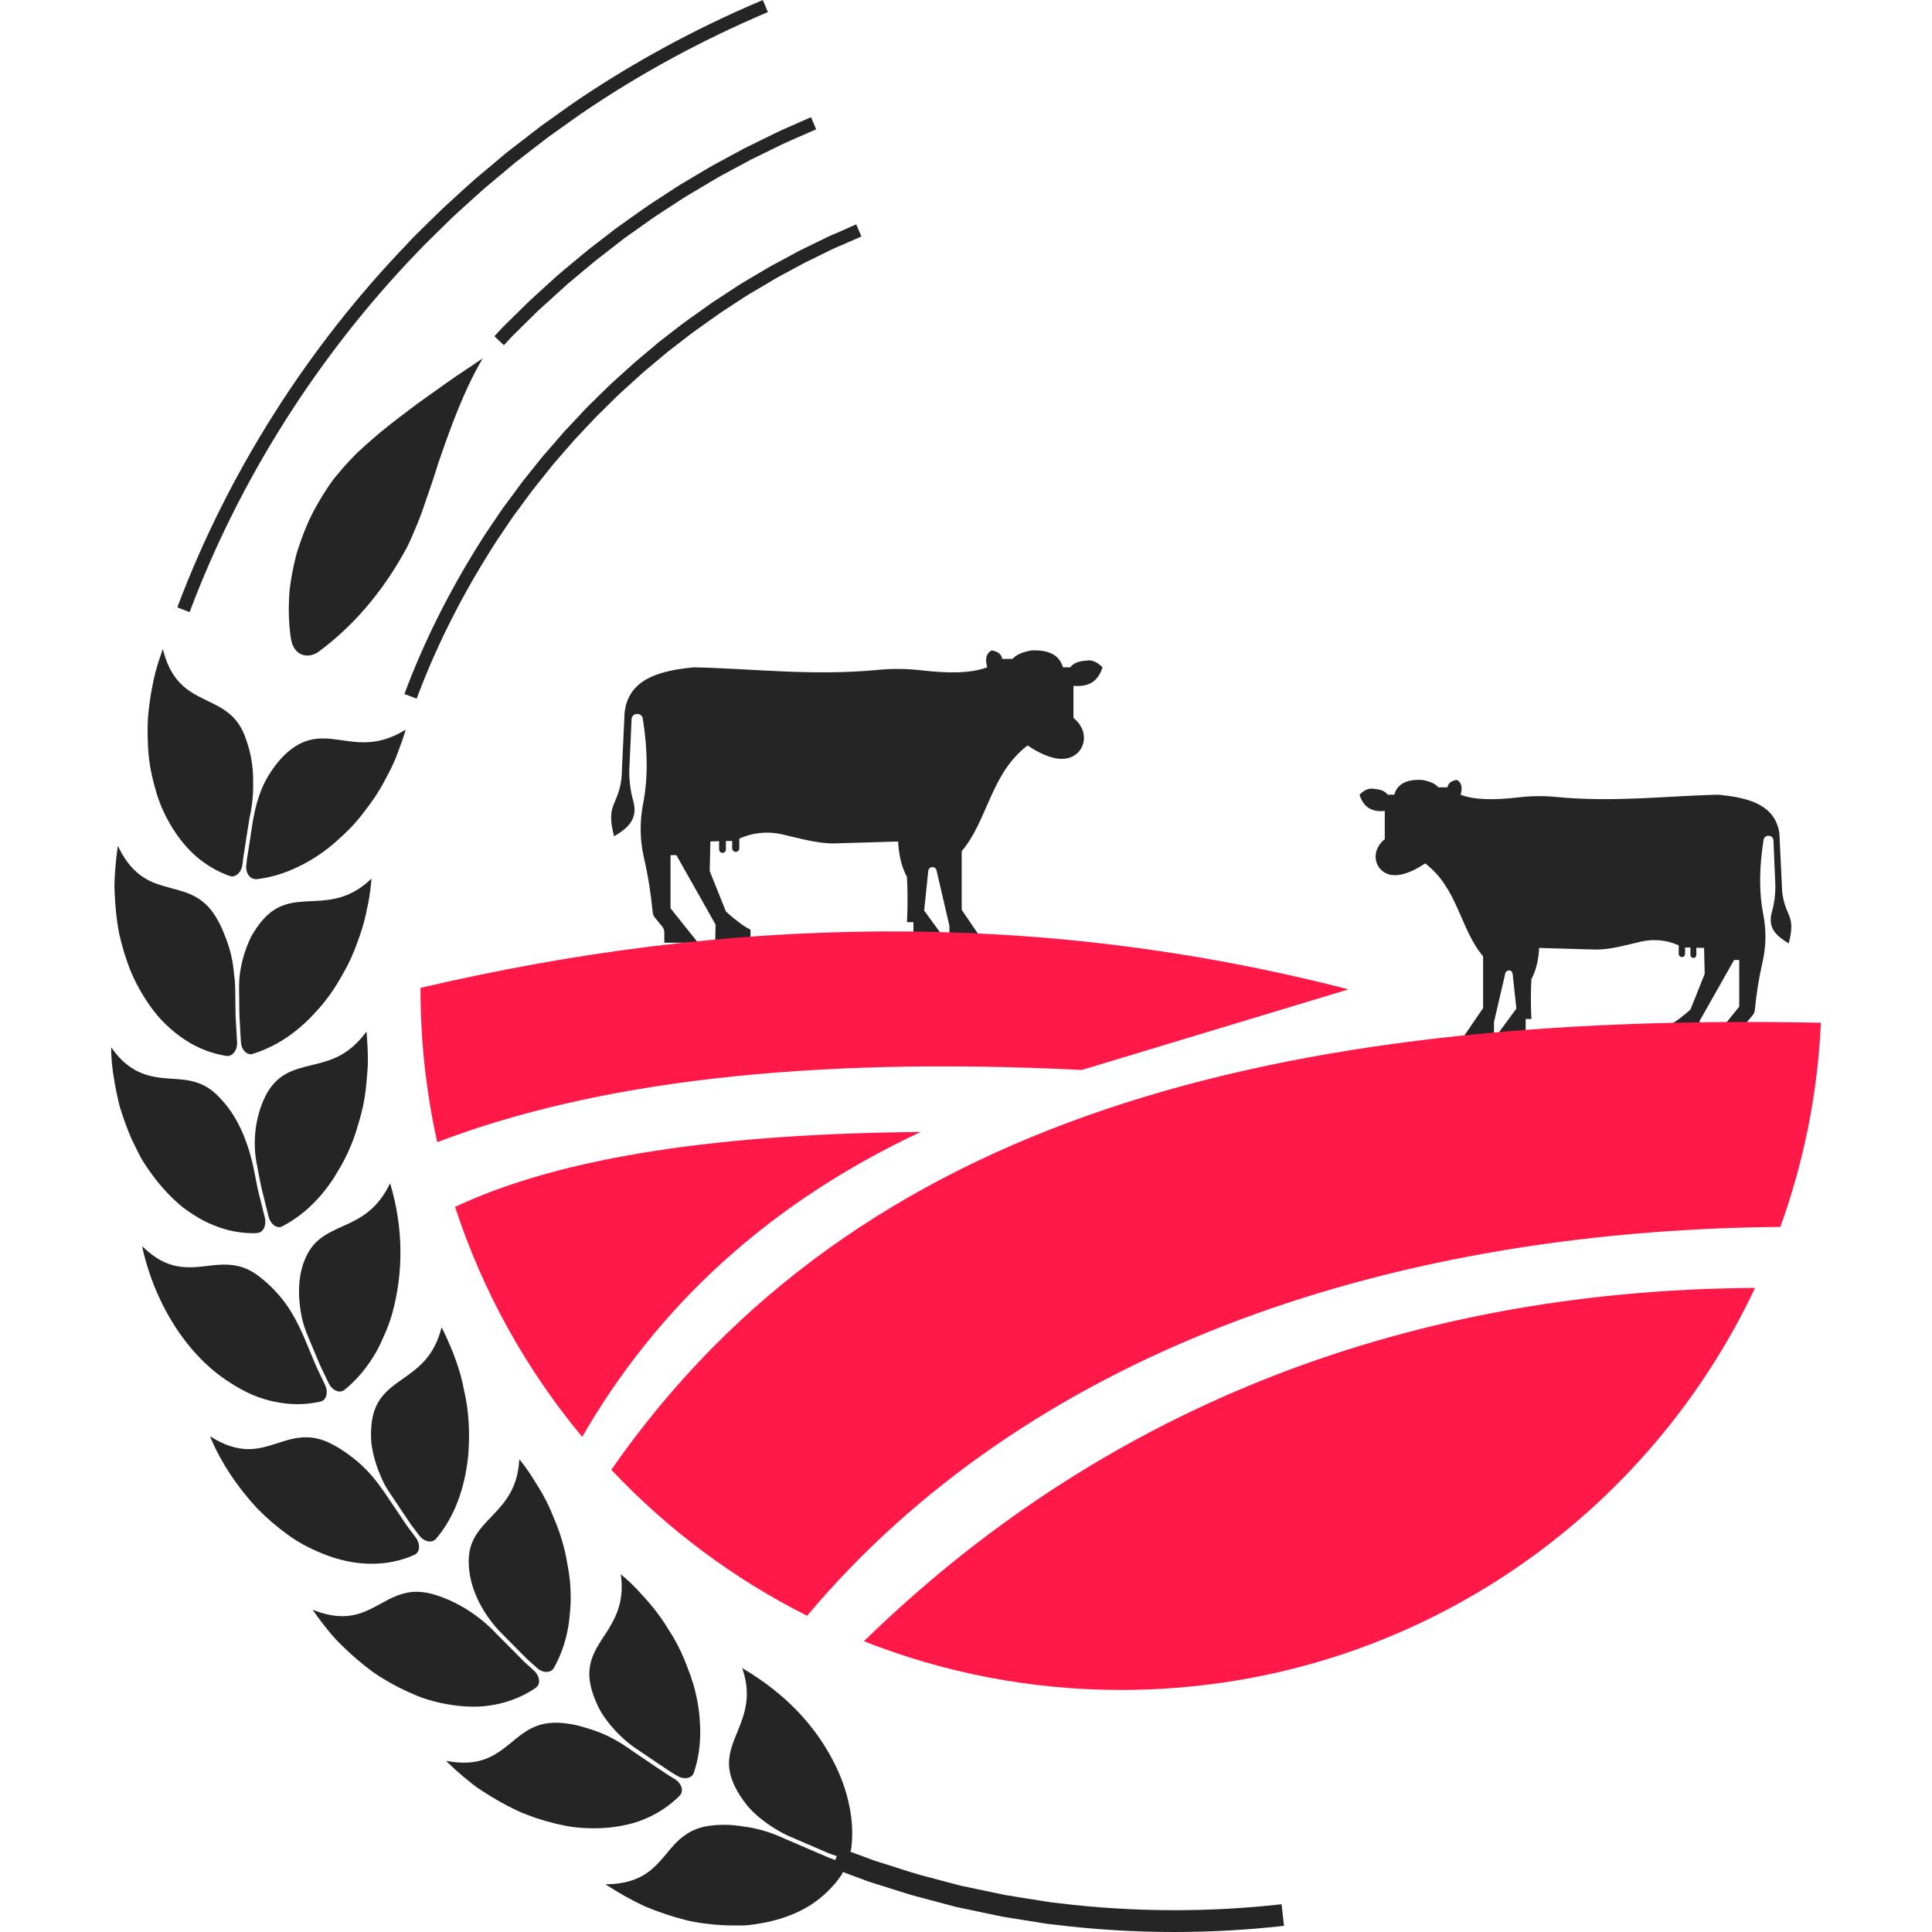 <?xml version="1.0" encoding="utf-8"?>
<!-- Generator: Adobe Illustrator 16.0.0, SVG Export Plug-In . SVG Version: 6.00 Build 0)  -->
<!DOCTYPE svg PUBLIC "-//W3C//DTD SVG 1.1//EN" "http://www.w3.org/Graphics/SVG/1.1/DTD/svg11.dtd">
<svg version="1.1" id="Calque_1" xmlns="http://www.w3.org/2000/svg" xmlns:xlink="http://www.w3.org/1999/xlink" x="0px" y="0px"
	 width="32px" height="32px" viewBox="0 0 32 32" enable-background="new 0 0 32 32" xml:space="preserve">
<g>
	<g>
		<g>
			<g>
				<g>
					<g>
						<path fill="#252525" d="M10.073,31.222c0.535-0.015,0.748-0.245,0.94-0.472c0.096-0.113,0.184-0.227,0.299-0.316
							c0.116-0.091,0.257-0.159,0.456-0.184l0.006-0.001c0.1-0.012,0.201-0.015,0.302-0.009c0.103,0.004,0.204,0.02,0.31,0.035
							c0.211,0.035,0.42,0.103,0.619,0.199l0.397,0.169l0.199,0.085l0.098,0.042l0.103,0.038c0.113,0.042,0.178,0.152,0.128,0.229
							l-0.001,0.003c-0.128,0.191-0.299,0.361-0.516,0.501c-0.217,0.135-0.475,0.234-0.779,0.293
							c-0.102,0.02-0.208,0.034-0.313,0.041c-0.105,0.005-0.213,0.006-0.321,0c-0.108-0.005-0.218-0.015-0.329-0.029
							c-0.11-0.014-0.223-0.033-0.331-0.063c-0.219-0.055-0.438-0.13-0.652-0.222C10.475,31.464,10.271,31.348,10.073,31.222z"/>
						<path fill="#252525" d="M12.156,31.892c-0.052,0-0.104-0.002-0.157-0.003c-0.108-0.005-0.219-0.015-0.331-0.03
							c-0.13-0.018-0.237-0.036-0.333-0.063c-0.217-0.056-0.438-0.13-0.654-0.221c-0.198-0.09-0.399-0.203-0.614-0.34l-0.04-0.025
							l0.046-0.001c0.548-0.015,0.761-0.266,0.932-0.466l0.033-0.039c0.084-0.103,0.164-0.199,0.267-0.278
							c0.133-0.104,0.28-0.166,0.462-0.188h0.008c0.098-0.013,0.2-0.016,0.304-0.012c0.102,0.005,0.201,0.021,0.306,0.037h0.006
							c0.214,0.036,0.423,0.104,0.623,0.199l0.694,0.298l0.1,0.038c0.072,0.026,0.128,0.079,0.147,0.138
							c0.013,0.04,0.009,0.078-0.012,0.111c-0.134,0.201-0.31,0.371-0.521,0.509c-0.219,0.138-0.482,0.237-0.783,0.294
							c-0.087,0.016-0.203,0.035-0.316,0.042C12.268,31.89,12.211,31.892,12.156,31.892z M10.119,31.234
							c0.2,0.127,0.388,0.229,0.573,0.314c0.215,0.09,0.434,0.164,0.65,0.22c0.095,0.026,0.199,0.045,0.329,0.063
							c0.11,0.014,0.222,0.026,0.328,0.03c0.107,0.005,0.215,0.005,0.319-0.002c0.111-0.005,0.226-0.024,0.313-0.04
							c0.297-0.057,0.557-0.155,0.773-0.292c0.209-0.134,0.381-0.301,0.51-0.497c0.019-0.026,0.021-0.057,0.012-0.088
							c-0.017-0.05-0.067-0.099-0.131-0.121l-0.101-0.038L13,30.487c-0.197-0.096-0.405-0.163-0.616-0.198H12.38
							c-0.105-0.017-0.204-0.031-0.304-0.035c-0.103-0.005-0.204-0.003-0.299,0.009l-0.008,0.001
							c-0.177,0.022-0.32,0.08-0.448,0.181c-0.1,0.077-0.179,0.172-0.263,0.273l-0.034,0.041
							C10.855,30.959,10.646,31.207,10.119,31.234z"/>
					</g>
					<g>
						<path fill="#252525" d="M12.316,27.657c0.136,0.425,0.035,0.724-0.076,0.998c-0.057,0.138-0.115,0.272-0.14,0.414
							c-0.024,0.141-0.016,0.292,0.063,0.467l0.002,0.005c0.04,0.087,0.089,0.172,0.146,0.255c0.057,0.082,0.123,0.162,0.2,0.23
							c0.152,0.142,0.335,0.265,0.533,0.363l0.395,0.167l0.196,0.085l0.099,0.04l0.102,0.038c0.113,0.044,0.233,0.001,0.246-0.089
							v-0.001c0.031-0.228,0.021-0.466-0.027-0.705c-0.048-0.243-0.133-0.492-0.258-0.733C13.462,28.53,12.929,28.025,12.316,27.657
							z"/>
						<path fill="#252525" d="M13.927,30.75L13.927,30.75c-0.032,0-0.064-0.006-0.096-0.016l-0.102-0.037l-0.69-0.297
							c-0.199-0.097-0.384-0.222-0.536-0.362c-0.069-0.061-0.136-0.138-0.203-0.234c-0.059-0.082-0.108-0.168-0.147-0.255
							l-0.003-0.008c-0.071-0.161-0.092-0.31-0.063-0.474c0.023-0.129,0.071-0.249,0.124-0.374l0.016-0.042
							c0.117-0.285,0.21-0.573,0.078-0.989l-0.014-0.036l0.033,0.021c0.674,0.403,1.173,0.921,1.486,1.539
							c0.122,0.236,0.21,0.485,0.26,0.737c0.049,0.241,0.059,0.481,0.027,0.708C14.086,30.704,14.019,30.75,13.927,30.75z
							 M12.341,27.688c0.119,0.405,0.026,0.691-0.088,0.973l-0.017,0.043c-0.052,0.124-0.1,0.241-0.121,0.367
							c-0.028,0.157-0.008,0.302,0.061,0.458l0.003,0.006c0.037,0.085,0.086,0.169,0.145,0.251c0.066,0.095,0.132,0.169,0.199,0.229
							c0.149,0.139,0.333,0.264,0.528,0.359l0.69,0.295l0.099,0.035c0.028,0.01,0.059,0.016,0.087,0.016
							c0.077,0,0.133-0.038,0.141-0.094c0.031-0.227,0.022-0.461-0.027-0.701c-0.048-0.25-0.135-0.496-0.255-0.729
							C13.478,28.595,12.993,28.087,12.341,27.688z"/>
					</g>
				</g>
				<g>
					<g>
						<path fill="#252525" d="M7.431,29.188c0.528,0.086,0.781-0.1,1.012-0.286c0.229-0.188,0.437-0.379,0.835-0.351h0.008
							c0.098,0.007,0.198,0.023,0.297,0.047c0.05,0.013,0.099,0.026,0.147,0.044c0.051,0.013,0.102,0.031,0.15,0.048
							c0.201,0.074,0.392,0.182,0.571,0.311l0.357,0.243c0.119,0.082,0.237,0.163,0.361,0.237c0.104,0.063,0.146,0.184,0.083,0.249
							l-0.002,0.001c-0.161,0.164-0.361,0.298-0.601,0.395c-0.12,0.051-0.246,0.083-0.383,0.107
							c-0.136,0.023-0.281,0.036-0.437,0.036c-0.104,0-0.21-0.006-0.316-0.018c-0.104-0.014-0.21-0.035-0.315-0.062
							c-0.105-0.024-0.211-0.054-0.317-0.091c-0.052-0.016-0.105-0.036-0.158-0.056c-0.025-0.01-0.052-0.021-0.077-0.03
							l-0.079-0.037c-0.202-0.096-0.403-0.209-0.598-0.338c-0.049-0.033-0.096-0.068-0.142-0.104
							c-0.046-0.036-0.091-0.073-0.136-0.109C7.603,29.347,7.516,29.268,7.431,29.188z"/>
						<path fill="#252525" d="M9.838,30.282H9.831c-0.104,0-0.211-0.006-0.317-0.018c-0.103-0.013-0.205-0.034-0.317-0.06
							c-0.105-0.026-0.212-0.058-0.318-0.091c-0.053-0.02-0.106-0.038-0.159-0.059L8.64,30.023l-0.077-0.035
							c-0.203-0.096-0.405-0.211-0.601-0.341c-0.045-0.028-0.092-0.063-0.143-0.103c-0.046-0.037-0.092-0.075-0.137-0.111
							c-0.089-0.075-0.178-0.155-0.262-0.236l-0.033-0.031l0.046,0.007c0.088,0.014,0.171,0.022,0.249,0.022
							c0.345,0,0.544-0.138,0.751-0.304l0.035-0.029c0.205-0.169,0.397-0.328,0.733-0.328c0.024,0,0.051,0,0.076,0.002h0.008
							c0.098,0.008,0.199,0.022,0.299,0.047c0.048,0.013,0.099,0.028,0.149,0.044c0.051,0.015,0.102,0.031,0.151,0.05
							c0.19,0.069,0.383,0.175,0.574,0.313l0.415,0.281c0.098,0.065,0.198,0.134,0.303,0.196c0.064,0.039,0.11,0.103,0.118,0.165
							c0.005,0.042-0.007,0.078-0.033,0.107c-0.169,0.17-0.372,0.306-0.606,0.399c-0.114,0.047-0.236,0.081-0.385,0.107
							C10.134,30.271,9.988,30.282,9.838,30.282z M7.474,29.208c0.075,0.069,0.15,0.138,0.228,0.203
							c0.045,0.038,0.091,0.075,0.136,0.111c0.052,0.04,0.097,0.073,0.141,0.102c0.195,0.129,0.396,0.242,0.597,0.338l0.077,0.035
							l0.078,0.03c0.052,0.022,0.105,0.04,0.157,0.057c0.105,0.036,0.212,0.067,0.315,0.093c0.111,0.026,0.215,0.044,0.314,0.059
							c0.105,0.011,0.212,0.018,0.314,0.018h0.007c0.149,0,0.292-0.013,0.427-0.035c0.147-0.027,0.269-0.062,0.382-0.105
							c0.229-0.094,0.43-0.225,0.595-0.394c0.021-0.022,0.03-0.049,0.026-0.083c-0.008-0.053-0.048-0.109-0.104-0.145
							c-0.105-0.061-0.206-0.129-0.305-0.197l-0.415-0.281c-0.189-0.136-0.381-0.241-0.567-0.31c-0.05-0.02-0.1-0.035-0.149-0.051
							c-0.051-0.015-0.101-0.031-0.148-0.042c-0.099-0.024-0.198-0.04-0.294-0.046H9.276c-0.025-0.003-0.05-0.004-0.074-0.004
							c-0.325,0-0.515,0.156-0.715,0.323l-0.036,0.03c-0.211,0.169-0.415,0.31-0.769,0.31C7.616,29.224,7.547,29.219,7.474,29.208z"
							/>
					</g>
					<g>
						<path fill="#252525" d="M10.303,26.108c0.053,0.443-0.103,0.718-0.265,0.966c-0.161,0.251-0.326,0.474-0.239,0.849
							l0.002,0.005c0.021,0.094,0.054,0.187,0.096,0.28c0.021,0.045,0.043,0.09,0.068,0.135c0.026,0.044,0.055,0.084,0.086,0.128
							c0.123,0.167,0.276,0.324,0.455,0.453l0.355,0.241c0.118,0.08,0.235,0.163,0.358,0.233c0.104,0.065,0.229,0.047,0.258-0.04
							l0.002-0.002c0.074-0.216,0.108-0.454,0.105-0.698c-0.003-0.12-0.011-0.249-0.03-0.378c-0.019-0.129-0.047-0.259-0.086-0.389
							c-0.025-0.09-0.056-0.174-0.089-0.258c-0.032-0.088-0.066-0.173-0.105-0.254c-0.038-0.083-0.08-0.164-0.125-0.241
							c-0.021-0.039-0.047-0.078-0.069-0.116l-0.037-0.055l-0.036-0.058c-0.097-0.152-0.206-0.295-0.327-0.425
							c-0.03-0.031-0.061-0.065-0.09-0.099c-0.03-0.034-0.061-0.066-0.093-0.098C10.435,26.225,10.37,26.166,10.303,26.108z"/>
						<path fill="#252525" d="M11.349,29.452L11.349,29.452c-0.045,0-0.094-0.014-0.137-0.041c-0.103-0.06-0.203-0.129-0.301-0.195
							l-0.413-0.279c-0.172-0.124-0.326-0.277-0.459-0.456c-0.031-0.043-0.062-0.086-0.087-0.129
							c-0.024-0.045-0.049-0.09-0.069-0.139c-0.042-0.092-0.074-0.186-0.097-0.28l-0.001-0.005c-0.083-0.36,0.061-0.583,0.212-0.818
							l0.029-0.042c0.167-0.259,0.313-0.525,0.261-0.958l-0.004-0.036l0.027,0.024c0.068,0.057,0.135,0.118,0.197,0.182
							c0.031,0.031,0.063,0.064,0.093,0.098c0.029,0.033,0.06,0.066,0.09,0.099c0.121,0.132,0.231,0.276,0.329,0.427l0.035,0.057
							l0.036,0.058c0.025,0.036,0.049,0.076,0.071,0.114c0.045,0.077,0.088,0.16,0.126,0.243c0.035,0.078,0.071,0.164,0.104,0.255
							c0.034,0.083,0.064,0.17,0.091,0.259c0.038,0.129,0.067,0.26,0.086,0.39c0.017,0.115,0.027,0.239,0.03,0.381
							c0.003,0.248-0.032,0.484-0.107,0.703C11.474,29.418,11.418,29.452,11.349,29.452z M10.319,26.141
							c0.043,0.42-0.104,0.688-0.269,0.939l-0.029,0.044c-0.148,0.23-0.289,0.448-0.209,0.794l0.002,0.008
							c0.021,0.091,0.053,0.184,0.095,0.274c0.021,0.045,0.043,0.093,0.067,0.134c0.026,0.043,0.055,0.085,0.086,0.126
							c0.13,0.179,0.282,0.329,0.452,0.452l0.413,0.28c0.097,0.065,0.197,0.135,0.3,0.194c0.038,0.022,0.081,0.036,0.121,0.036
							c0.058,0,0.103-0.027,0.116-0.07c0.074-0.216,0.109-0.451,0.105-0.695c-0.003-0.141-0.012-0.263-0.029-0.375
							c-0.019-0.131-0.048-0.261-0.085-0.39c-0.026-0.087-0.057-0.172-0.09-0.255c-0.032-0.091-0.067-0.177-0.104-0.254
							c-0.038-0.082-0.08-0.163-0.125-0.239c-0.021-0.038-0.046-0.076-0.069-0.114l-0.036-0.056l-0.036-0.057
							c-0.097-0.151-0.206-0.293-0.325-0.426c-0.031-0.031-0.062-0.066-0.09-0.098c-0.03-0.034-0.062-0.066-0.092-0.098
							C10.434,26.244,10.378,26.191,10.319,26.141z"/>
					</g>
				</g>
				<g>
					<g>
						<path fill="#252525" d="M5.216,26.694c0.502,0.185,0.784,0.05,1.046-0.09c0.262-0.145,0.502-0.292,0.887-0.188l0.008,0.001
							c0.378,0.105,0.76,0.338,1.063,0.662l0.304,0.304l0.153,0.153c0.052,0.048,0.105,0.098,0.158,0.145
							c0.091,0.085,0.108,0.21,0.034,0.261H8.866c-0.188,0.132-0.41,0.227-0.663,0.276c-0.063,0.013-0.128,0.022-0.194,0.028
							c-0.066,0.006-0.133,0.008-0.203,0.006c-0.138-0.003-0.283-0.019-0.435-0.047c-0.102-0.021-0.204-0.045-0.307-0.077
							c-0.104-0.031-0.199-0.074-0.299-0.117c-0.198-0.09-0.395-0.2-0.581-0.329c-0.181-0.133-0.357-0.286-0.523-0.449
							c-0.084-0.082-0.159-0.17-0.233-0.26C5.354,26.883,5.284,26.791,5.216,26.694z"/>
						<path fill="#252525" d="M7.848,28.268c-0.014,0-0.028,0-0.042-0.001c-0.14-0.001-0.287-0.018-0.438-0.047
							c-0.101-0.019-0.205-0.045-0.309-0.078c-0.103-0.031-0.201-0.075-0.3-0.119c-0.21-0.096-0.405-0.206-0.583-0.33
							c-0.181-0.132-0.357-0.284-0.525-0.45c-0.087-0.083-0.164-0.173-0.234-0.261c-0.073-0.091-0.146-0.185-0.212-0.281
							l-0.027-0.038l0.044,0.016c0.162,0.06,0.309,0.09,0.448,0.09c0.232,0,0.402-0.081,0.585-0.179l0.04-0.022
							c0.189-0.104,0.369-0.203,0.607-0.203c0.081,0,0.163,0.012,0.25,0.034l0.008,0.002c0.391,0.111,0.771,0.347,1.068,0.665
							l0.456,0.459c0.034,0.031,0.069,0.063,0.104,0.094c0.018,0.018,0.037,0.033,0.056,0.051c0.056,0.051,0.089,0.123,0.085,0.186
							c-0.002,0.039-0.021,0.074-0.053,0.098c-0.197,0.136-0.422,0.23-0.67,0.279c-0.067,0.012-0.134,0.022-0.196,0.028
							C7.957,28.266,7.901,28.268,7.848,28.268z M5.254,26.723c0.06,0.082,0.121,0.164,0.185,0.241
							c0.07,0.087,0.146,0.178,0.233,0.26c0.166,0.166,0.343,0.317,0.521,0.448c0.176,0.122,0.371,0.231,0.579,0.326
							c0.098,0.044,0.194,0.086,0.296,0.118c0.104,0.031,0.206,0.057,0.308,0.077c0.147,0.028,0.293,0.044,0.431,0.048
							c0.069,0,0.137-0.001,0.202-0.006c0.062-0.006,0.127-0.016,0.193-0.028c0.243-0.048,0.465-0.14,0.657-0.274
							c0.026-0.017,0.039-0.043,0.041-0.077c0.004-0.055-0.024-0.116-0.075-0.162c-0.019-0.017-0.037-0.033-0.056-0.051
							c-0.034-0.03-0.069-0.063-0.103-0.095l-0.458-0.459c-0.295-0.315-0.67-0.548-1.056-0.658l-0.008-0.002
							c-0.085-0.021-0.164-0.031-0.242-0.031c-0.231,0-0.407,0.095-0.595,0.198L6.27,26.616c-0.188,0.1-0.36,0.183-0.6,0.183
							C5.539,26.798,5.402,26.772,5.254,26.723z"/>
					</g>
					<g>
						<path fill="#252525" d="M8.615,24.207c-0.031,0.445-0.236,0.686-0.442,0.901c-0.203,0.215-0.408,0.404-0.395,0.788v0.007
							c0.011,0.387,0.208,0.787,0.508,1.11l0.303,0.302l0.152,0.152c0.051,0.049,0.105,0.096,0.157,0.146
							c0.092,0.082,0.217,0.088,0.262,0.008l0.001-0.002c0.113-0.199,0.191-0.425,0.235-0.665c0.01-0.061,0.018-0.12,0.024-0.183
							c0.008-0.064,0.013-0.128,0.017-0.192c0.005-0.131,0.001-0.265-0.012-0.401c-0.009-0.091-0.022-0.181-0.04-0.27
							c-0.018-0.088-0.033-0.181-0.056-0.268c-0.044-0.178-0.104-0.346-0.176-0.51c-0.066-0.169-0.146-0.328-0.239-0.48
							c-0.049-0.074-0.093-0.151-0.143-0.225C8.723,24.348,8.67,24.275,8.615,24.207z"/>
						<path fill="#252525" d="M9.053,27.692L9.053,27.692c-0.057,0-0.115-0.024-0.163-0.07c-0.019-0.015-0.038-0.033-0.056-0.049
							C8.8,27.543,8.765,27.51,8.73,27.479l-0.454-0.458c-0.315-0.336-0.502-0.745-0.512-1.118v-0.007
							c-0.014-0.368,0.168-0.557,0.36-0.759l0.037-0.039c0.214-0.222,0.407-0.457,0.438-0.892l0.003-0.036l0.023,0.028
							c0.055,0.069,0.108,0.142,0.158,0.218c0.027,0.04,0.053,0.083,0.078,0.124c0.021,0.035,0.043,0.069,0.065,0.103
							c0.094,0.152,0.174,0.313,0.24,0.482c0.078,0.181,0.136,0.349,0.176,0.513c0.019,0.067,0.031,0.137,0.045,0.206
							c0.004,0.021,0.008,0.042,0.011,0.063c0.018,0.088,0.031,0.179,0.041,0.272c0.013,0.132,0.017,0.27,0.011,0.401
							c-0.003,0.064-0.009,0.13-0.016,0.192C9.429,26.84,9.42,26.9,9.41,26.957c-0.043,0.244-0.124,0.469-0.236,0.669
							C9.149,27.669,9.105,27.692,9.053,27.692z M8.626,24.244c-0.04,0.423-0.231,0.653-0.443,0.874l-0.036,0.039
							c-0.188,0.198-0.366,0.384-0.354,0.738v0.008c0.01,0.367,0.194,0.768,0.504,1.101l0.454,0.456
							c0.033,0.031,0.067,0.063,0.102,0.092c0.019,0.018,0.037,0.034,0.057,0.052c0.042,0.038,0.095,0.061,0.144,0.061l0,0
							c0.043,0,0.077-0.018,0.095-0.049c0.113-0.201,0.191-0.423,0.234-0.663c0.011-0.056,0.018-0.116,0.025-0.182
							c0.007-0.064,0.013-0.127,0.015-0.193c0.006-0.13,0.003-0.264-0.011-0.398c-0.009-0.089-0.021-0.179-0.039-0.269
							c-0.004-0.018-0.007-0.039-0.011-0.061c-0.014-0.068-0.027-0.14-0.045-0.207c-0.04-0.16-0.097-0.327-0.174-0.507
							c-0.066-0.167-0.147-0.329-0.24-0.479c-0.022-0.032-0.043-0.067-0.063-0.103c-0.025-0.04-0.053-0.083-0.079-0.122
							C8.719,24.367,8.674,24.303,8.626,24.244z"/>
					</g>
				</g>
				<g>
					<g>
						<path fill="#252525" d="M3.51,23.824c0.228,0.14,0.418,0.189,0.586,0.193c0.168,0.002,0.318-0.039,0.459-0.083
							c0.284-0.091,0.547-0.19,0.905-0.016l0.007,0.002c0.089,0.042,0.176,0.096,0.257,0.155c0.084,0.059,0.169,0.122,0.246,0.194
							c0.079,0.07,0.152,0.15,0.222,0.234c0.034,0.042,0.066,0.085,0.099,0.13c0.032,0.044,0.065,0.088,0.096,0.134l0.241,0.358
							c0.04,0.061,0.079,0.121,0.122,0.179l0.129,0.174c0.072,0.098,0.066,0.225-0.017,0.261l-0.002,0.001
							c-0.418,0.185-0.95,0.213-1.518-0.025c-0.192-0.077-0.387-0.175-0.56-0.303c-0.177-0.125-0.348-0.271-0.508-0.434
							C3.968,24.647,3.692,24.256,3.51,23.824z"/>
						<path fill="#252525" d="M6.154,25.901c-0.27,0-0.545-0.059-0.818-0.171c-0.225-0.092-0.41-0.193-0.563-0.306
							c-0.175-0.125-0.346-0.271-0.509-0.436c-0.337-0.363-0.596-0.754-0.769-1.159l-0.017-0.042l0.038,0.025
							c0.202,0.122,0.392,0.185,0.579,0.19c0.164,0.003,0.313-0.039,0.453-0.083l0.044-0.014c0.157-0.051,0.307-0.099,0.474-0.099
							c0.135,0,0.264,0.031,0.398,0.096l0.007,0.004c0.089,0.043,0.176,0.096,0.26,0.155c0.07,0.051,0.162,0.116,0.247,0.197
							c0.079,0.073,0.153,0.151,0.223,0.236c0.035,0.042,0.067,0.085,0.1,0.131c0.011,0.015,0.021,0.03,0.032,0.045
							c0.021,0.029,0.044,0.059,0.063,0.09l0.241,0.357c0.014,0.022,0.028,0.042,0.042,0.064c0.025,0.039,0.052,0.077,0.079,0.114
							l0.129,0.173c0.046,0.061,0.063,0.137,0.049,0.198c-0.012,0.039-0.035,0.07-0.07,0.086
							C6.645,25.852,6.406,25.901,6.154,25.901z M3.541,23.859c0.169,0.382,0.425,0.766,0.744,1.11
							c0.162,0.163,0.331,0.309,0.505,0.431c0.151,0.113,0.334,0.212,0.558,0.304c0.269,0.112,0.541,0.17,0.807,0.17
							c0.248,0,0.482-0.05,0.699-0.145c0.028-0.014,0.048-0.037,0.056-0.069c0.015-0.052-0.003-0.119-0.043-0.173l-0.129-0.173
							c-0.028-0.037-0.055-0.077-0.08-0.116c-0.014-0.021-0.028-0.042-0.042-0.063l-0.24-0.359c-0.021-0.03-0.043-0.061-0.063-0.089
							c-0.011-0.014-0.022-0.03-0.033-0.045c-0.031-0.044-0.064-0.089-0.099-0.129c-0.067-0.083-0.142-0.162-0.22-0.233
							c-0.084-0.077-0.175-0.145-0.244-0.194c-0.082-0.06-0.168-0.111-0.256-0.153l-0.005-0.004
							c-0.132-0.063-0.258-0.092-0.388-0.092c-0.162,0-0.31,0.048-0.466,0.098L4.56,23.948c-0.143,0.043-0.296,0.087-0.465,0.083
							C3.914,24.026,3.732,23.97,3.541,23.859z"/>
					</g>
					<g>
						<path fill="#252525" d="M7.317,22.025c-0.059,0.216-0.149,0.374-0.256,0.499c-0.107,0.126-0.227,0.215-0.348,0.302
							c-0.24,0.173-0.477,0.319-0.537,0.699l-0.001,0.007c-0.016,0.096-0.02,0.194-0.016,0.294c0.005,0.101,0.023,0.2,0.049,0.301
							c0.026,0.101,0.061,0.203,0.102,0.3c0.021,0.051,0.044,0.1,0.069,0.148s0.055,0.095,0.085,0.141l0.24,0.355
							c0.04,0.059,0.079,0.12,0.121,0.178l0.128,0.17c0.072,0.098,0.194,0.128,0.255,0.059l0.001-0.001
							c0.3-0.354,0.473-0.819,0.531-1.367c0.028-0.362,0.014-0.733-0.068-1.08C7.607,22.677,7.474,22.347,7.317,22.025z"/>
						<path fill="#252525" d="M7.121,25.532L7.121,25.532c-0.063,0-0.133-0.039-0.18-0.103l-0.128-0.17
							c-0.027-0.037-0.053-0.077-0.078-0.115c-0.014-0.022-0.028-0.043-0.043-0.063l-0.243-0.363
							c-0.028-0.043-0.057-0.087-0.082-0.135c-0.025-0.048-0.048-0.1-0.068-0.149c-0.044-0.101-0.077-0.202-0.104-0.303
							c-0.029-0.12-0.046-0.213-0.049-0.303c-0.004-0.104,0.001-0.204,0.015-0.298l0.002-0.008c0.057-0.362,0.271-0.516,0.498-0.677
							l0.045-0.031c0.114-0.081,0.235-0.171,0.345-0.297c0.117-0.138,0.2-0.301,0.253-0.495l0.01-0.037l0.018,0.034
							c0.185,0.378,0.298,0.7,0.355,1.012c0.076,0.321,0.1,0.686,0.068,1.083c-0.06,0.565-0.239,1.029-0.535,1.375
							C7.195,25.518,7.161,25.532,7.121,25.532z M7.321,22.065c-0.054,0.182-0.137,0.336-0.249,0.469
							c-0.111,0.13-0.234,0.221-0.35,0.302l-0.044,0.031c-0.222,0.16-0.433,0.309-0.487,0.66L6.19,23.535
							c-0.015,0.093-0.02,0.19-0.016,0.292c0.004,0.089,0.019,0.18,0.048,0.297c0.025,0.1,0.06,0.202,0.101,0.3
							c0.021,0.048,0.045,0.098,0.069,0.147c0.023,0.044,0.052,0.088,0.08,0.132l0.005,0.005l0.238,0.357
							c0.015,0.021,0.029,0.042,0.044,0.063c0.024,0.039,0.05,0.078,0.077,0.113l0.128,0.173c0.042,0.055,0.102,0.09,0.156,0.09l0,0
							c0.031,0,0.058-0.012,0.076-0.032c0.293-0.346,0.47-0.8,0.529-1.361c0.03-0.393,0.008-0.755-0.067-1.076
							C7.603,22.736,7.495,22.426,7.321,22.065z"/>
					</g>
				</g>
				<g>
					<g>
						<path fill="#252525" d="M2.378,20.683c0.195,0.181,0.369,0.265,0.539,0.3c0.167,0.034,0.32,0.022,0.469,0.004
							c0.295-0.033,0.571-0.082,0.889,0.156l0.006,0.004c0.153,0.121,0.305,0.269,0.43,0.439c0.125,0.172,0.225,0.368,0.313,0.569
							l0.167,0.397c0.015,0.034,0.026,0.068,0.042,0.1l0.046,0.098l0.093,0.195c0.053,0.109,0.022,0.233-0.066,0.256H5.303
							c-0.223,0.051-0.464,0.058-0.716,0.008c-0.126-0.023-0.255-0.063-0.385-0.113c-0.128-0.055-0.255-0.124-0.385-0.208
							C3.111,22.441,2.588,21.597,2.378,20.683z"/>
						<path fill="#252525" d="M4.929,23.258c-0.113,0-0.229-0.012-0.345-0.034c-0.129-0.023-0.26-0.063-0.388-0.115
							c-0.13-0.056-0.259-0.125-0.387-0.209c-0.686-0.432-1.226-1.261-1.446-2.213l-0.01-0.045l0.034,0.03
							c0.178,0.165,0.348,0.26,0.532,0.297c0.07,0.014,0.144,0.021,0.223,0.021c0.083,0,0.165-0.008,0.241-0.016l0.044-0.005
							c0.103-0.014,0.197-0.023,0.296-0.023c0.215,0,0.388,0.058,0.559,0.188l0.007,0.005c0.171,0.131,0.315,0.281,0.433,0.44
							c0.109,0.149,0.207,0.325,0.314,0.57l0.167,0.4c0.005,0.011,0.009,0.023,0.015,0.034c0.009,0.023,0.019,0.044,0.027,0.064
							l0.139,0.292c0.033,0.069,0.036,0.147,0.01,0.205c-0.019,0.037-0.049,0.063-0.085,0.071
							C5.184,23.242,5.056,23.258,4.929,23.258z M2.402,20.724c0.224,0.928,0.754,1.73,1.423,2.152
							c0.126,0.083,0.255,0.152,0.381,0.206c0.128,0.052,0.256,0.089,0.384,0.115c0.241,0.044,0.482,0.042,0.71-0.009
							c0.031-0.008,0.054-0.027,0.067-0.056c0.023-0.051,0.02-0.118-0.009-0.18l-0.14-0.292c-0.01-0.021-0.019-0.044-0.027-0.065
							c-0.005-0.013-0.011-0.022-0.015-0.035L5.011,22.16c-0.107-0.242-0.204-0.418-0.313-0.565
							c-0.114-0.157-0.258-0.303-0.427-0.436l-0.006-0.004c-0.167-0.127-0.335-0.183-0.542-0.183c-0.096,0-0.191,0.011-0.293,0.023
							l-0.044,0.007c-0.077,0.009-0.16,0.015-0.244,0.015c-0.081,0-0.156-0.005-0.229-0.022C2.736,20.959,2.572,20.874,2.402,20.724
							z"/>
					</g>
					<g>
						<path fill="#252525" d="M6.457,19.639c-0.1,0.2-0.221,0.34-0.345,0.44c-0.126,0.102-0.264,0.167-0.397,0.229
							c-0.269,0.124-0.529,0.224-0.662,0.587L5.05,20.902c-0.07,0.182-0.089,0.382-0.078,0.59c0.011,0.208,0.051,0.426,0.141,0.626
							l0.164,0.397c0.015,0.032,0.027,0.064,0.041,0.097l0.048,0.096l0.091,0.194c0.054,0.113,0.166,0.164,0.238,0.107l0.002-0.001
							c0.18-0.146,0.337-0.325,0.467-0.531c0.065-0.106,0.122-0.216,0.174-0.335c0.054-0.118,0.102-0.245,0.141-0.375
							C6.676,21.063,6.659,20.322,6.457,19.639z"/>
						<path fill="#252525" d="M5.627,23.048c-0.071,0-0.144-0.056-0.183-0.138l-0.139-0.29c-0.01-0.021-0.02-0.042-0.027-0.064
							c-0.005-0.011-0.01-0.024-0.015-0.035l-0.166-0.396c-0.08-0.185-0.128-0.396-0.142-0.633c-0.011-0.229,0.016-0.425,0.08-0.595
							l0.003-0.005c0.127-0.348,0.367-0.458,0.621-0.573l0.049-0.022c0.131-0.061,0.27-0.126,0.395-0.229
							c0.141-0.114,0.252-0.258,0.341-0.435l0.017-0.034l0.011,0.036c0.207,0.706,0.214,1.445,0.02,2.137
							c-0.039,0.131-0.086,0.257-0.143,0.377c-0.05,0.12-0.108,0.233-0.173,0.335c-0.133,0.211-0.29,0.391-0.47,0.536
							C5.681,23.038,5.655,23.048,5.627,23.048z M6.454,19.676c-0.088,0.168-0.197,0.303-0.333,0.414
							c-0.128,0.104-0.268,0.172-0.399,0.233l-0.05,0.022c-0.248,0.112-0.483,0.221-0.606,0.557l-0.003,0.006
							C5,21.076,4.974,21.266,4.986,21.492c0.011,0.23,0.059,0.439,0.139,0.62L5.29,22.51c0.005,0.011,0.01,0.024,0.015,0.036
							c0.009,0.02,0.018,0.041,0.026,0.063l0.139,0.288c0.034,0.073,0.098,0.121,0.157,0.121c0.022,0,0.043-0.005,0.06-0.019
							c0.179-0.144,0.335-0.323,0.465-0.53c0.063-0.103,0.121-0.214,0.172-0.33c0.056-0.121,0.103-0.246,0.141-0.373
							C6.653,21.087,6.649,20.367,6.454,19.676z"/>
					</g>
				</g>
				<g>
					<g>
						<path fill="#252525" d="M1.855,17.392c0.155,0.213,0.319,0.328,0.477,0.394c0.158,0.065,0.311,0.081,0.458,0.092
							c0.297,0.021,0.575,0.025,0.842,0.32l0.005,0.006c0.278,0.289,0.449,0.693,0.544,1.127l0.042,0.212
							c0.015,0.069,0.026,0.141,0.046,0.211l0.104,0.419c0.029,0.118-0.024,0.234-0.115,0.238H4.255
							C4.025,20.42,3.79,20.38,3.553,20.284c-0.119-0.048-0.237-0.11-0.354-0.186C3.14,20.06,3.08,20.018,3.021,19.974
							c-0.056-0.048-0.111-0.096-0.166-0.149c-0.146-0.146-0.282-0.31-0.404-0.491c-0.031-0.046-0.063-0.093-0.09-0.138
							c-0.026-0.049-0.053-0.097-0.077-0.147c-0.051-0.097-0.097-0.2-0.14-0.305c-0.043-0.104-0.082-0.212-0.118-0.322
							c-0.036-0.109-0.061-0.221-0.085-0.335C1.896,17.858,1.859,17.626,1.855,17.392z"/>
						<path fill="#252525" d="M4.198,20.426c-0.219,0-0.438-0.042-0.651-0.129c-0.12-0.047-0.241-0.11-0.356-0.186
							c-0.061-0.038-0.119-0.081-0.177-0.125c-0.057-0.047-0.112-0.097-0.168-0.152c-0.145-0.142-0.282-0.307-0.407-0.493
							l-0.006-0.007c-0.028-0.043-0.058-0.087-0.084-0.132c-0.026-0.048-0.053-0.096-0.077-0.147
							c-0.05-0.098-0.098-0.199-0.141-0.305c-0.042-0.105-0.082-0.214-0.118-0.326c-0.034-0.1-0.058-0.208-0.079-0.313l-0.006-0.023
							c-0.038-0.19-0.083-0.442-0.087-0.697v-0.044l0.026,0.035c0.136,0.188,0.29,0.314,0.47,0.389
							c0.156,0.065,0.311,0.081,0.454,0.093l0.043,0.002c0.284,0.018,0.551,0.036,0.809,0.32l0.005,0.006
							c0.258,0.267,0.441,0.65,0.548,1.135l0.042,0.212c0.004,0.023,0.009,0.045,0.014,0.07c0.009,0.045,0.018,0.094,0.03,0.139
							l0.104,0.419c0.019,0.073,0.007,0.152-0.031,0.202c-0.024,0.034-0.06,0.052-0.098,0.053
							C4.236,20.426,4.218,20.426,4.198,20.426z M1.871,17.437c0.008,0.237,0.049,0.469,0.085,0.646l0.005,0.025
							c0.022,0.103,0.046,0.209,0.079,0.311c0.036,0.108,0.075,0.217,0.117,0.32c0.044,0.105,0.09,0.208,0.14,0.305
							c0.024,0.048,0.051,0.098,0.077,0.145c0.025,0.044,0.055,0.087,0.082,0.129l0.006,0.009c0.124,0.184,0.26,0.348,0.404,0.488
							c0.055,0.054,0.11,0.104,0.165,0.147c0.056,0.045,0.115,0.087,0.175,0.125c0.114,0.074,0.232,0.138,0.352,0.184
							c0.229,0.092,0.465,0.136,0.696,0.126c0.031-0.001,0.058-0.015,0.077-0.041c0.033-0.046,0.044-0.115,0.027-0.18l-0.105-0.418
							c-0.013-0.048-0.021-0.095-0.03-0.143c-0.004-0.022-0.009-0.046-0.014-0.069l-0.042-0.212
							c-0.104-0.478-0.287-0.855-0.541-1.121l-0.005-0.005c-0.249-0.276-0.511-0.293-0.789-0.311l-0.043-0.004
							c-0.146-0.011-0.303-0.026-0.462-0.093C2.152,17.727,2.004,17.607,1.871,17.437z"/>
					</g>
					<g>
						<path fill="#252525" d="M6.059,17.125c-0.139,0.18-0.276,0.293-0.419,0.37c-0.144,0.077-0.291,0.117-0.434,0.152
							c-0.287,0.072-0.563,0.121-0.765,0.453l-0.003,0.005c-0.183,0.328-0.259,0.776-0.164,1.207l0.041,0.209
							c0.016,0.071,0.025,0.142,0.044,0.212l0.104,0.415c0.029,0.119,0.13,0.191,0.211,0.15l0.003-0.002
							c0.204-0.106,0.394-0.253,0.562-0.436c0.084-0.09,0.162-0.188,0.234-0.292c0.037-0.053,0.071-0.109,0.104-0.166
							c0.034-0.057,0.069-0.117,0.101-0.177c0.088-0.165,0.157-0.334,0.211-0.505c0.014-0.044,0.024-0.086,0.038-0.132
							c0.014-0.042,0.025-0.086,0.037-0.131c0.023-0.087,0.042-0.174,0.058-0.263c0.014-0.088,0.026-0.178,0.032-0.267
							c0.007-0.088,0.019-0.178,0.021-0.267C6.084,17.482,6.069,17.303,6.059,17.125z"/>
						<path fill="#252525" d="M4.626,20.326L4.626,20.326c-0.077,0-0.151-0.073-0.177-0.173l-0.103-0.417
							c-0.013-0.045-0.022-0.094-0.031-0.139c-0.004-0.024-0.01-0.048-0.015-0.07L4.26,19.315c-0.09-0.412-0.027-0.866,0.166-1.217
							l0.004-0.006c0.19-0.318,0.448-0.38,0.72-0.447l0.053-0.013c0.14-0.034,0.288-0.074,0.431-0.151
							c0.151-0.081,0.287-0.201,0.414-0.365l0.023-0.031l0.006,0.087c0.011,0.16,0.021,0.324,0.014,0.488
							c-0.003,0.058-0.008,0.116-0.013,0.172c-0.003,0.032-0.005,0.065-0.008,0.096c-0.007,0.088-0.019,0.179-0.033,0.268
							c-0.015,0.088-0.034,0.177-0.058,0.265c-0.012,0.045-0.023,0.088-0.037,0.132c-0.006,0.017-0.011,0.034-0.016,0.051
							c-0.007,0.027-0.015,0.053-0.022,0.078c-0.055,0.175-0.126,0.347-0.212,0.509c-0.03,0.059-0.064,0.119-0.102,0.177
							c-0.032,0.058-0.067,0.112-0.104,0.167c-0.072,0.104-0.152,0.205-0.236,0.294c-0.17,0.184-0.361,0.331-0.566,0.438
							C4.664,20.32,4.646,20.326,4.626,20.326z M6.047,17.164c-0.123,0.152-0.255,0.266-0.4,0.344s-0.296,0.118-0.438,0.153
							l-0.053,0.012c-0.267,0.066-0.518,0.127-0.701,0.434l-0.004,0.005c-0.191,0.344-0.252,0.792-0.163,1.197L4.33,19.52
							c0.005,0.023,0.009,0.048,0.014,0.07c0.008,0.047,0.018,0.094,0.03,0.139l0.104,0.416c0.021,0.087,0.085,0.152,0.148,0.152
							l0,0c0.015,0,0.029-0.003,0.043-0.01c0.203-0.109,0.391-0.254,0.56-0.433c0.084-0.09,0.163-0.188,0.233-0.293
							c0.037-0.052,0.072-0.108,0.104-0.164c0.036-0.06,0.069-0.119,0.101-0.177c0.086-0.161,0.155-0.33,0.209-0.503
							c0.008-0.025,0.017-0.052,0.022-0.077c0.005-0.018,0.011-0.035,0.015-0.053c0.015-0.042,0.027-0.086,0.038-0.131
							c0.022-0.086,0.042-0.174,0.057-0.262c0.015-0.087,0.026-0.175,0.033-0.265c0.002-0.031,0.005-0.064,0.009-0.097
							c0.004-0.056,0.01-0.113,0.012-0.17c0.007-0.163-0.004-0.326-0.013-0.486L6.047,17.164z"/>
					</g>
				</g>
				<g>
					<g>
						<path fill="#252525" d="M1.959,14.056c0.238,0.48,0.537,0.577,0.823,0.655c0.286,0.076,0.563,0.133,0.772,0.473l0.004,0.005
							c0.053,0.084,0.098,0.175,0.134,0.27c0.04,0.095,0.076,0.194,0.104,0.296c0.027,0.102,0.047,0.208,0.059,0.315
							c0.006,0.055,0.011,0.109,0.017,0.164c0.005,0.055,0.007,0.11,0.008,0.165c0.003,0.145,0.003,0.289,0.007,0.432l0.024,0.431
							c0.007,0.121-0.067,0.227-0.158,0.213H3.75c-0.227-0.035-0.45-0.118-0.665-0.256c-0.108-0.069-0.213-0.151-0.313-0.249
							c-0.051-0.048-0.102-0.1-0.149-0.154c-0.046-0.056-0.091-0.115-0.136-0.179c-0.118-0.169-0.225-0.356-0.308-0.557
							c-0.081-0.201-0.146-0.416-0.193-0.637C1.941,15.22,1.92,14.99,1.911,14.756l-0.002-0.087l0.002-0.087
							c0.003-0.059,0.006-0.117,0.011-0.176C1.93,14.289,1.942,14.173,1.959,14.056z"/>
						<path fill="#252525" d="M3.768,17.491c-0.007,0-0.013-0.001-0.018-0.001c-0.236-0.038-0.464-0.124-0.673-0.259
							c-0.109-0.07-0.216-0.154-0.316-0.25c-0.046-0.044-0.1-0.098-0.149-0.156c-0.047-0.056-0.093-0.116-0.137-0.178
							c-0.126-0.181-0.23-0.37-0.31-0.56c-0.08-0.2-0.146-0.416-0.195-0.641c-0.039-0.208-0.063-0.435-0.072-0.688l-0.003-0.088
							l0.003-0.089c0.002-0.058,0.006-0.117,0.01-0.175c0.009-0.117,0.021-0.235,0.037-0.351l0.007-0.046l0.02,0.042
							c0.245,0.49,0.562,0.577,0.815,0.646l0.045,0.013c0.275,0.072,0.535,0.141,0.736,0.466l0.004,0.006
							c0.051,0.084,0.098,0.175,0.135,0.272c0.047,0.112,0.079,0.207,0.104,0.297c0.027,0.103,0.048,0.21,0.059,0.319l0.018,0.162
							c0.005,0.056,0.008,0.112,0.008,0.167c0,0.052,0.001,0.103,0.002,0.154c0.001,0.091,0.002,0.186,0.004,0.278l0.025,0.43
							c0.003,0.072-0.019,0.141-0.062,0.185C3.836,17.475,3.803,17.491,3.768,17.491z M1.966,14.103
							c-0.013,0.102-0.023,0.203-0.029,0.304c-0.006,0.058-0.008,0.116-0.011,0.175l-0.002,0.087l0.002,0.087
							c0.009,0.252,0.033,0.476,0.073,0.683c0.049,0.225,0.113,0.439,0.192,0.635c0.078,0.189,0.182,0.375,0.308,0.555
							c0.043,0.063,0.088,0.121,0.135,0.176c0.048,0.06,0.102,0.111,0.147,0.156c0.098,0.094,0.203,0.176,0.311,0.246
							c0.208,0.133,0.43,0.217,0.661,0.254c0.005,0,0.011,0,0.015,0c0.027,0,0.054-0.012,0.076-0.035
							c0.035-0.039,0.056-0.099,0.052-0.164l-0.023-0.43c-0.004-0.094-0.004-0.189-0.006-0.28c0-0.051,0-0.102-0.001-0.152
							c-0.001-0.055-0.004-0.111-0.008-0.164l-0.017-0.164c-0.013-0.106-0.032-0.211-0.059-0.314
							c-0.024-0.09-0.056-0.183-0.103-0.294c-0.036-0.095-0.082-0.184-0.133-0.267l-0.004-0.006
							c-0.196-0.316-0.449-0.383-0.719-0.454l-0.045-0.012C2.526,14.656,2.214,14.57,1.966,14.103z"/>
					</g>
					<g>
						<path fill="#252525" d="M6.136,14.586c-0.326,0.302-0.641,0.337-0.938,0.352c-0.297,0.016-0.573,0.012-0.829,0.302
							l-0.004,0.004c-0.063,0.073-0.12,0.153-0.171,0.24c-0.05,0.086-0.087,0.182-0.121,0.28c-0.033,0.099-0.059,0.202-0.077,0.309
							c-0.01,0.053-0.017,0.107-0.019,0.161c-0.004,0.055-0.005,0.11-0.004,0.165c0.003,0.143,0.003,0.286,0.007,0.43l0.023,0.428
							c0.007,0.122,0.093,0.212,0.181,0.185h0.002c0.221-0.067,0.435-0.177,0.633-0.323c0.101-0.073,0.196-0.155,0.287-0.247
							c0.046-0.045,0.088-0.092,0.134-0.142c0.045-0.051,0.09-0.102,0.132-0.156c0.115-0.145,0.212-0.298,0.3-0.457
							c0.09-0.158,0.165-0.322,0.225-0.489c0.065-0.168,0.119-0.339,0.154-0.513l0.015-0.066l0.015-0.066
							c0.008-0.044,0.018-0.087,0.023-0.131C6.118,14.764,6.129,14.676,6.136,14.586z"/>
						<path fill="#252525" d="M4.153,17.461L4.153,17.461c-0.086,0-0.157-0.09-0.163-0.205l-0.024-0.428
							c-0.002-0.093-0.004-0.187-0.004-0.278C3.961,16.5,3.961,16.449,3.96,16.398c-0.001-0.055,0-0.111,0.003-0.166
							c0.003-0.056,0.009-0.112,0.02-0.163C4,15.962,4.026,15.858,4.06,15.759c0.038-0.113,0.077-0.203,0.121-0.283
							c0.053-0.088,0.11-0.17,0.173-0.241l0.005-0.006c0.244-0.275,0.508-0.289,0.788-0.303l0.052-0.002
							c0.307-0.014,0.609-0.052,0.928-0.348l0.026-0.024L6.15,14.587c-0.007,0.09-0.018,0.179-0.032,0.267
							c-0.007,0.044-0.016,0.088-0.024,0.132l-0.016,0.066l-0.012,0.065c-0.034,0.163-0.085,0.331-0.156,0.516
							c-0.06,0.169-0.136,0.334-0.227,0.492c-0.1,0.18-0.195,0.327-0.301,0.459c-0.042,0.052-0.086,0.106-0.132,0.156l-0.017,0.017
							c-0.04,0.044-0.077,0.085-0.118,0.125c-0.092,0.091-0.188,0.173-0.288,0.247c-0.201,0.147-0.417,0.257-0.638,0.325
							C4.178,17.459,4.166,17.461,4.153,17.461z M6.118,14.621c-0.315,0.279-0.614,0.316-0.919,0.33l-0.052,0.003
							c-0.273,0.013-0.531,0.026-0.768,0.294l-0.005,0.005c-0.062,0.07-0.118,0.151-0.169,0.238
							c-0.043,0.077-0.081,0.165-0.119,0.276c-0.033,0.098-0.059,0.201-0.077,0.307C4,16.126,3.994,16.18,3.992,16.234
							c-0.004,0.055-0.005,0.11-0.004,0.165c0,0.051,0.002,0.102,0.002,0.152c0.001,0.091,0.002,0.185,0.005,0.276l0.023,0.428
							c0.006,0.098,0.066,0.176,0.135,0.176l0,0c0.009,0,0.018-0.001,0.027-0.003c0.22-0.067,0.432-0.175,0.631-0.321
							c0.099-0.072,0.195-0.155,0.285-0.244c0.039-0.041,0.078-0.081,0.116-0.125l0.017-0.017c0.045-0.05,0.089-0.103,0.132-0.155
							c0.104-0.132,0.198-0.276,0.298-0.456c0.09-0.156,0.165-0.322,0.224-0.489c0.071-0.182,0.121-0.349,0.154-0.511l0.014-0.066
							l0.015-0.066c0.009-0.042,0.017-0.086,0.024-0.13C6.103,14.773,6.112,14.697,6.118,14.621z"/>
					</g>
				</g>
				<g>
					<g>
						<path fill="#252525" d="M2.694,10.799c0.136,0.513,0.419,0.668,0.686,0.798c0.268,0.129,0.526,0.237,0.665,0.609l0.002,0.007
							c0.07,0.185,0.115,0.389,0.127,0.6c0.002,0.054,0.002,0.106,0.002,0.16c0.002,0.054,0.001,0.108-0.002,0.162
							c-0.007,0.11-0.02,0.219-0.041,0.327c-0.03,0.141-0.048,0.284-0.07,0.426l-0.033,0.213l-0.016,0.108L4,14.316
							c-0.013,0.121-0.104,0.208-0.19,0.179l-0.002,0c-0.217-0.077-0.424-0.201-0.612-0.378c-0.182-0.175-0.344-0.402-0.476-0.684
							c-0.045-0.095-0.08-0.193-0.111-0.294c-0.032-0.102-0.06-0.206-0.082-0.313c-0.049-0.213-0.066-0.435-0.068-0.663
							c-0.001-0.112,0.001-0.228,0.011-0.344c0.011-0.113,0.027-0.228,0.047-0.344c0.02-0.114,0.043-0.229,0.071-0.343
							C2.618,11.021,2.654,10.91,2.694,10.799z"/>
						<path fill="#252525" d="M3.844,14.516c-0.013,0-0.026-0.002-0.039-0.007c-0.227-0.08-0.435-0.208-0.618-0.381
							c-0.189-0.182-0.351-0.414-0.479-0.688c-0.05-0.105-0.085-0.208-0.113-0.296c-0.031-0.102-0.059-0.207-0.082-0.314
							c-0.044-0.196-0.065-0.407-0.068-0.667c-0.001-0.094,0-0.217,0.012-0.344c0.011-0.114,0.027-0.23,0.046-0.345
							c0.022-0.126,0.046-0.238,0.072-0.344c0.031-0.113,0.068-0.226,0.106-0.336l0.016-0.044l0.012,0.045
							c0.139,0.523,0.438,0.67,0.679,0.789l0.04,0.02c0.257,0.123,0.499,0.24,0.632,0.598l0.002,0.008
							c0.073,0.191,0.118,0.401,0.128,0.604c0.003,0.044,0.003,0.088,0.003,0.132v0.028c0.001,0.054,0,0.11-0.003,0.163
							c-0.005,0.109-0.02,0.22-0.04,0.329c-0.021,0.097-0.036,0.197-0.051,0.293c-0.007,0.044-0.013,0.088-0.021,0.132l-0.049,0.32
							l-0.013,0.106C4.003,14.43,3.928,14.516,3.844,14.516z M2.692,10.847c-0.033,0.095-0.064,0.193-0.092,0.291
							c-0.026,0.104-0.05,0.216-0.07,0.341c-0.021,0.115-0.037,0.23-0.047,0.343c-0.011,0.125-0.012,0.248-0.011,0.342
							c0.001,0.256,0.023,0.467,0.067,0.66c0.022,0.107,0.05,0.211,0.081,0.311c0.027,0.088,0.063,0.189,0.112,0.293
							c0.128,0.271,0.286,0.501,0.473,0.679c0.181,0.17,0.385,0.296,0.606,0.375c0.012,0.004,0.021,0.005,0.031,0.005
							c0.069,0,0.132-0.076,0.143-0.173l0.013-0.107l0.05-0.32c0.006-0.044,0.014-0.087,0.019-0.131
							c0.015-0.097,0.03-0.198,0.051-0.296c0.021-0.106,0.035-0.216,0.041-0.324c0.003-0.053,0.004-0.108,0.003-0.161l-0.001-0.029
							c0-0.045,0-0.087-0.002-0.13c-0.011-0.201-0.055-0.406-0.126-0.597L4.03,12.211c-0.128-0.347-0.365-0.461-0.616-0.582
							l-0.04-0.019C3.135,11.492,2.839,11.348,2.692,10.847z"/>
					</g>
					<g>
						<path fill="#252525" d="M6.695,12.112c-0.386,0.232-0.692,0.208-0.986,0.167c-0.293-0.04-0.566-0.097-0.876,0.137L4.827,12.42
							c-0.151,0.117-0.277,0.275-0.383,0.456c-0.026,0.045-0.052,0.092-0.074,0.14c-0.021,0.048-0.04,0.099-0.058,0.148
							c-0.036,0.103-0.065,0.208-0.086,0.315c-0.03,0.141-0.048,0.282-0.07,0.424l-0.034,0.212l-0.015,0.106l-0.013,0.107
							c-0.014,0.121,0.055,0.226,0.146,0.216h0.002c0.229-0.025,0.457-0.093,0.678-0.198c0.224-0.105,0.443-0.249,0.646-0.43
							c0.065-0.061,0.136-0.123,0.2-0.188c0.064-0.065,0.126-0.132,0.182-0.202c0.112-0.14,0.223-0.286,0.315-0.439
							c0.047-0.076,0.089-0.154,0.13-0.233c0.044-0.079,0.083-0.159,0.118-0.24c0.037-0.083,0.068-0.166,0.098-0.25
							C6.643,12.281,6.67,12.197,6.695,12.112z"/>
						<path fill="#252525" d="M4.229,14.56c-0.037,0-0.07-0.017-0.098-0.046c-0.041-0.045-0.06-0.115-0.052-0.187l0.013-0.106
							l0.05-0.318c0.006-0.044,0.013-0.088,0.019-0.13c0.015-0.097,0.03-0.197,0.051-0.294c0.021-0.107,0.05-0.214,0.087-0.316
							c0.018-0.051,0.037-0.102,0.059-0.15c0.022-0.05,0.05-0.099,0.073-0.141c0.114-0.193,0.244-0.347,0.387-0.459l0.007-0.004
							c0.162-0.123,0.323-0.178,0.523-0.178c0.104,0,0.203,0.015,0.31,0.029l0.054,0.008c0.098,0.014,0.203,0.027,0.313,0.027
							c0.235,0,0.445-0.062,0.663-0.191l0.031-0.019l-0.01,0.035c-0.025,0.085-0.054,0.171-0.087,0.254
							c-0.032,0.093-0.063,0.175-0.097,0.249c-0.035,0.082-0.076,0.163-0.119,0.242c-0.044,0.083-0.083,0.16-0.131,0.234
							c-0.1,0.165-0.222,0.321-0.315,0.44c-0.058,0.07-0.119,0.139-0.184,0.204c-0.057,0.056-0.116,0.112-0.175,0.164l-0.026,0.025
							c-0.2,0.177-0.418,0.323-0.65,0.431c-0.223,0.107-0.452,0.175-0.682,0.2C4.237,14.559,4.233,14.56,4.229,14.56z M5.348,12.256
							c-0.194,0-0.351,0.052-0.507,0.172l-0.005,0.003c-0.141,0.109-0.269,0.262-0.38,0.451c-0.023,0.042-0.05,0.09-0.073,0.139
							c-0.021,0.047-0.04,0.097-0.057,0.147c-0.036,0.102-0.065,0.207-0.086,0.313c-0.021,0.097-0.035,0.195-0.05,0.292
							c-0.007,0.044-0.014,0.087-0.021,0.13l-0.049,0.318L4.108,14.33c-0.007,0.063,0.009,0.125,0.044,0.164
							c0.022,0.024,0.049,0.038,0.077,0.038l0,0c0.003,0,0.007,0,0.009,0c0.229-0.025,0.454-0.092,0.675-0.197
							c0.229-0.107,0.445-0.25,0.643-0.427l0.026-0.023c0.058-0.053,0.119-0.108,0.174-0.164c0.063-0.064,0.124-0.133,0.183-0.202
							c0.093-0.117,0.214-0.273,0.313-0.437c0.047-0.074,0.085-0.15,0.129-0.233c0.044-0.078,0.083-0.159,0.118-0.24
							c0.032-0.073,0.064-0.154,0.097-0.247c0.028-0.073,0.053-0.146,0.075-0.218C6.46,12.263,6.254,12.32,6.024,12.32
							c-0.112,0-0.219-0.014-0.317-0.028l-0.054-0.007C5.549,12.271,5.448,12.256,5.348,12.256z"/>
					</g>
				</g>
				<g>
					<path fill="#252525" d="M5.266,8.365C5.157,8.549,5.077,8.743,5.005,8.934C4.972,9.03,4.938,9.125,4.914,9.222
						C4.89,9.317,4.868,9.414,4.852,9.509C4.834,9.604,4.819,9.699,4.81,9.792c-0.009,0.095-0.011,0.188-0.012,0.28
						c-0.001,0.092,0.002,0.182,0.008,0.271c0.007,0.087,0.016,0.174,0.032,0.259c0.044,0.236,0.259,0.313,0.443,0.172
						c0.542-0.403,1.02-0.951,1.395-1.62c0.058-0.1,0.109-0.209,0.157-0.326c0.05-0.114,0.1-0.233,0.145-0.36
						c0.044-0.128,0.089-0.259,0.136-0.393C7.159,7.941,7.205,7.802,7.249,7.66C7.441,7.102,7.655,6.5,7.952,5.981
						C7.852,6.049,7.755,6.115,7.66,6.178C7.567,6.241,7.476,6.3,7.394,6.362C7.223,6.483,7.067,6.594,6.925,6.695
						C6.644,6.91,6.401,7.087,6.202,7.264c-0.101,0.087-0.195,0.17-0.283,0.254C5.834,7.604,5.754,7.69,5.678,7.777
						C5.602,7.865,5.526,7.954,5.46,8.052C5.394,8.15,5.33,8.254,5.266,8.365z"/>
					<path fill="#252525" d="M5.091,10.858L5.091,10.858c-0.134,0-0.238-0.1-0.267-0.254c-0.019-0.095-0.026-0.19-0.032-0.261
						c-0.007-0.088-0.009-0.181-0.009-0.271c0.001-0.108,0.005-0.197,0.012-0.281c0.011-0.094,0.024-0.189,0.042-0.285
						s0.039-0.192,0.063-0.288c0.021-0.088,0.052-0.17,0.083-0.259l0.01-0.03c0.063-0.173,0.146-0.376,0.262-0.572
						C5.316,8.247,5.38,8.145,5.448,8.044c0.064-0.097,0.139-0.183,0.211-0.268l0.007-0.009c0.074-0.085,0.153-0.17,0.243-0.26
						c0.092-0.088,0.194-0.177,0.283-0.254C6.358,7.107,6.551,6.96,6.774,6.791c0.045-0.035,0.093-0.069,0.142-0.107L7.385,6.35
						c0.063-0.046,0.129-0.09,0.197-0.137c0.024-0.015,0.047-0.03,0.071-0.047l0.343-0.231L7.965,5.988
						C7.674,6.497,7.466,7.071,7.262,7.664C7.211,7.829,7.167,7.96,7.126,8.08L6.991,8.473c-0.047,0.13-0.099,0.256-0.145,0.361
						C6.796,8.956,6.745,9.063,6.688,9.161c-0.372,0.664-0.842,1.21-1.399,1.625C5.227,10.833,5.159,10.858,5.091,10.858z
						 M7.91,6.027L7.67,6.19C7.645,6.206,7.622,6.222,7.599,6.237c-0.07,0.047-0.136,0.09-0.197,0.137L6.933,6.707
						C6.885,6.744,6.837,6.78,6.792,6.814c-0.224,0.169-0.416,0.315-0.58,0.461C6.098,7.372,6.011,7.449,5.929,7.528
						C5.84,7.617,5.762,7.702,5.688,7.786L5.681,7.795C5.608,7.879,5.535,7.966,5.473,8.06c-0.069,0.1-0.132,0.201-0.195,0.313
						C5.163,8.566,5.083,8.768,5.02,8.939l-0.011,0.03c-0.03,0.087-0.061,0.169-0.081,0.256C4.903,9.32,4.883,9.417,4.865,9.512
						C4.848,9.607,4.834,9.701,4.823,9.794c-0.007,0.082-0.011,0.17-0.011,0.277c-0.001,0.091,0.002,0.182,0.008,0.269
						c0.006,0.07,0.014,0.164,0.032,0.258c0.025,0.141,0.119,0.231,0.238,0.231l0,0c0.062,0,0.124-0.024,0.181-0.067
						c0.555-0.413,1.022-0.957,1.393-1.617C6.719,9.049,6.77,8.942,6.819,8.823c0.046-0.104,0.098-0.229,0.145-0.36L7.099,8.07
						c0.042-0.119,0.085-0.251,0.136-0.415C7.433,7.081,7.633,6.525,7.91,6.027z"/>
				</g>
				<g>
					<path fill="#252525" d="M2.955,10.052l0.177,0.066c0.834-2.211,2.127-4.243,3.763-5.943c0.1-0.109,0.208-0.21,0.313-0.314
						c0.105-0.104,0.209-0.208,0.317-0.309l0.327-0.298c0.056-0.049,0.109-0.099,0.166-0.147l0.169-0.143l0.34-0.284l0.35-0.271
						l0.177-0.135c0.058-0.046,0.118-0.086,0.179-0.13l0.361-0.255c0.974-0.669,2.019-1.234,3.106-1.695l-0.073-0.176
						c-1.1,0.467-2.156,1.038-3.14,1.715L9.12,1.992C9.06,2.035,8.997,2.077,8.938,2.124L8.761,2.259L8.407,2.533L8.063,2.82
						l-0.17,0.145C7.836,3.013,7.781,3.063,7.727,3.113L7.395,3.414c-0.109,0.103-0.214,0.208-0.32,0.313
						C6.969,3.832,6.859,3.934,6.759,4.044C5.104,5.763,3.799,7.816,2.955,10.052z"/>
					<path fill="#252525" d="M3.141,10.138l-0.203-0.077l0.004-0.015c0.833-2.211,2.149-4.29,3.808-6.012
						C6.82,3.956,6.897,3.879,6.973,3.806c0.031-0.03,0.062-0.06,0.091-0.09C7.099,3.682,7.135,3.647,7.17,3.612
						c0.07-0.069,0.143-0.14,0.215-0.207l0.331-0.302c0.021-0.017,0.039-0.034,0.058-0.051C7.809,3.02,7.847,2.986,7.883,2.954
						l0.515-0.432L8.93,2.111c0.039-0.031,0.079-0.059,0.119-0.086c0.021-0.015,0.042-0.03,0.063-0.045l0.364-0.26
						c0.967-0.662,2.024-1.239,3.145-1.714L12.634,0l0.085,0.201l-0.014,0.005c-1.106,0.47-2.151,1.04-3.104,1.694L9.24,2.157
						c-0.021,0.015-0.042,0.03-0.063,0.045C9.139,2.229,9.099,2.256,9.061,2.286L8.885,2.421l-0.35,0.271L8.026,3.119
						C7.99,3.15,7.953,3.183,7.918,3.215C7.899,3.232,7.88,3.249,7.862,3.265L7.534,3.563C7.462,3.63,7.393,3.7,7.323,3.768
						c-0.035,0.035-0.07,0.07-0.106,0.104c-0.029,0.03-0.061,0.06-0.091,0.089c-0.073,0.073-0.149,0.147-0.22,0.224
						c-1.638,1.702-2.938,3.756-3.76,5.939L3.141,10.138z M2.974,10.044l0.15,0.056c0.824-2.182,2.125-4.234,3.761-5.935
						C6.956,4.087,7.032,4.013,7.105,3.94c0.031-0.03,0.062-0.059,0.092-0.089c0.035-0.035,0.071-0.069,0.105-0.104
						c0.068-0.067,0.14-0.138,0.212-0.205l0.328-0.297c0.02-0.018,0.037-0.034,0.056-0.052c0.035-0.032,0.072-0.065,0.108-0.097
						L8.518,2.67l0.525-0.407c0.038-0.03,0.078-0.058,0.117-0.085c0.021-0.015,0.042-0.03,0.063-0.045l0.361-0.257
						c0.952-0.652,1.993-1.221,3.097-1.689l-0.063-0.149c-1.113,0.473-2.163,1.047-3.125,1.707L9.129,2.003
						c-0.021,0.015-0.043,0.03-0.063,0.045c-0.04,0.028-0.079,0.056-0.118,0.086L8.771,2.271L8.416,2.544L7.901,2.975
						C7.865,3.007,7.828,3.041,7.793,3.073C7.773,3.09,7.755,3.107,7.736,3.125L7.404,3.426C7.332,3.492,7.26,3.563,7.19,3.633
						C7.155,3.667,7.119,3.702,7.084,3.737c-0.03,0.03-0.061,0.06-0.092,0.09C6.918,3.9,6.841,3.975,6.77,4.053
						C5.118,5.77,3.806,7.841,2.974,10.044z"/>
				</g>
				<g>
					<path fill="#252525" d="M6.716,11.487l0.178,0.067c0.316-0.851,0.73-1.666,1.215-2.436l0.09-0.145l0.096-0.141l0.191-0.282
						C8.552,8.458,8.62,8.367,8.688,8.275C8.755,8.184,8.82,8.092,8.894,8.004l0.214-0.266c0.034-0.046,0.071-0.088,0.108-0.13
						l0.112-0.129L9.44,7.35l0.056-0.065l0.058-0.062l0.234-0.249c0.076-0.084,0.158-0.162,0.239-0.242
						c0.082-0.08,0.161-0.161,0.244-0.238l0.253-0.23l0.125-0.114l0.132-0.11l0.261-0.219l0.271-0.208
						c0.178-0.143,0.366-0.268,0.55-0.401c0.045-0.034,0.094-0.065,0.142-0.096l0.143-0.093l0.143-0.092
						c0.047-0.031,0.094-0.063,0.144-0.09c0.197-0.115,0.388-0.237,0.59-0.341l0.299-0.162l0.307-0.149l0.153-0.075
						c0.051-0.025,0.103-0.046,0.155-0.069l0.311-0.137l-0.072-0.174l-0.316,0.139c-0.053,0.023-0.105,0.045-0.157,0.07L13.546,4.02
						l-0.31,0.152l-0.306,0.165c-0.204,0.104-0.398,0.229-0.597,0.344c-0.05,0.029-0.098,0.061-0.146,0.092l-0.145,0.095
						l-0.145,0.094c-0.048,0.031-0.097,0.062-0.144,0.097c-0.186,0.135-0.379,0.261-0.559,0.407l-0.272,0.21l-0.265,0.222
						l-0.133,0.111l-0.129,0.117l-0.255,0.232c-0.085,0.079-0.165,0.161-0.248,0.241C9.813,6.68,9.728,6.758,9.651,6.844
						L9.414,7.097l-0.06,0.063L9.299,7.224l-0.114,0.13L9.071,7.486C9.034,7.528,8.996,7.572,8.96,7.617L8.744,7.888
						C8.671,7.977,8.604,8.07,8.535,8.163C8.467,8.256,8.397,8.348,8.331,8.441L8.137,8.728L8.039,8.871L7.948,9.018
						C7.457,9.798,7.037,10.624,6.716,11.487z"/>
					<path fill="#252525" d="M6.902,11.572l-0.204-0.077l0.005-0.013c0.311-0.833,0.725-1.666,1.232-2.473l0.092-0.146l0.29-0.43
						c0.042-0.058,0.084-0.115,0.125-0.169C8.47,8.227,8.496,8.191,8.523,8.155l0.035-0.048c0.057-0.076,0.113-0.155,0.175-0.228
						l0.216-0.271C8.98,7.567,9.016,7.528,9.05,7.49l0.295-0.341l0.296-0.315c0.056-0.063,0.118-0.123,0.177-0.181
						c0.023-0.021,0.046-0.042,0.066-0.065c0.031-0.03,0.063-0.061,0.094-0.092c0.051-0.049,0.103-0.102,0.154-0.149l0.385-0.348
						l0.397-0.334l0.273-0.211c0.125-0.1,0.257-0.192,0.384-0.282c0.059-0.042,0.117-0.083,0.175-0.125
						c0.047-0.035,0.097-0.066,0.145-0.097L12.18,4.76c0.048-0.032,0.097-0.063,0.147-0.092c0.062-0.036,0.124-0.073,0.185-0.11
						c0.135-0.08,0.272-0.163,0.414-0.235l0.302-0.164l0.467-0.228c0.033-0.017,0.067-0.031,0.101-0.046
						c0.02-0.009,0.039-0.016,0.058-0.024l0.328-0.145l0.085,0.201L13.941,4.06c-0.018,0.008-0.038,0.017-0.058,0.024
						c-0.031,0.014-0.064,0.028-0.098,0.044l-0.458,0.225l-0.299,0.161c-0.138,0.07-0.272,0.152-0.404,0.231
						c-0.06,0.036-0.122,0.072-0.185,0.109c-0.048,0.027-0.096,0.059-0.144,0.09L12.011,5.13c-0.046,0.03-0.095,0.062-0.14,0.095
						c-0.059,0.042-0.117,0.083-0.175,0.124c-0.125,0.088-0.254,0.179-0.376,0.277l-0.269,0.208L10.66,6.162l-0.379,0.343
						c-0.052,0.048-0.102,0.098-0.151,0.146c-0.03,0.031-0.061,0.062-0.093,0.091c-0.021,0.022-0.044,0.043-0.064,0.065
						c-0.059,0.057-0.12,0.116-0.174,0.176L9.506,7.295L9.215,7.63C9.183,7.668,9.148,7.707,9.118,7.747L8.905,8.013
						C8.845,8.086,8.788,8.163,8.733,8.237L8.698,8.285C8.672,8.32,8.645,8.358,8.617,8.395C8.578,8.448,8.536,8.504,8.496,8.559
						L8.21,8.982L8.12,9.126c-0.5,0.794-0.908,1.614-1.214,2.433L6.902,11.572z M6.734,11.479l0.15,0.057
						c0.306-0.817,0.713-1.633,1.212-2.424l0.09-0.146l0.287-0.424c0.04-0.055,0.081-0.111,0.121-0.164
						c0.026-0.037,0.054-0.074,0.081-0.11L8.71,8.22c0.056-0.075,0.112-0.152,0.173-0.225l0.213-0.266
						C9.127,7.688,9.161,7.65,9.194,7.612l0.291-0.335l0.292-0.312c0.057-0.062,0.116-0.121,0.175-0.179
						c0.021-0.02,0.044-0.042,0.066-0.063c0.031-0.03,0.062-0.062,0.093-0.091c0.049-0.049,0.099-0.099,0.15-0.147l0.379-0.344
						l0.393-0.328l0.271-0.209c0.121-0.098,0.251-0.189,0.376-0.277c0.058-0.041,0.116-0.082,0.173-0.124
						c0.047-0.034,0.096-0.065,0.144-0.095l0.285-0.186c0.049-0.032,0.096-0.063,0.146-0.091c0.061-0.036,0.124-0.073,0.185-0.11
						c0.13-0.078,0.267-0.16,0.404-0.23l0.3-0.162l0.458-0.224c0.033-0.017,0.067-0.031,0.101-0.045
						c0.019-0.009,0.037-0.017,0.056-0.024l0.299-0.132l-0.063-0.148l-0.302,0.133c-0.02,0.009-0.038,0.017-0.059,0.024
						c-0.032,0.015-0.065,0.03-0.099,0.045l-0.466,0.228l-0.303,0.164c-0.14,0.073-0.278,0.155-0.411,0.234
						c-0.062,0.037-0.124,0.075-0.187,0.11c-0.05,0.029-0.098,0.061-0.146,0.092l-0.289,0.188c-0.048,0.03-0.097,0.062-0.143,0.096
						c-0.058,0.042-0.116,0.083-0.177,0.125c-0.127,0.09-0.258,0.182-0.381,0.281l-0.274,0.212L10.535,6.02l-0.384,0.348
						c-0.053,0.048-0.103,0.101-0.152,0.15C9.968,6.546,9.937,6.578,9.904,6.608C9.883,6.63,9.861,6.652,9.838,6.674
						c-0.059,0.058-0.12,0.117-0.177,0.179L9.366,7.169L9.07,7.508C9.037,7.546,9.004,7.586,8.973,7.626L8.755,7.896
						C8.694,7.97,8.637,8.048,8.582,8.124L8.547,8.171c-0.026,0.037-0.054,0.074-0.082,0.11c-0.04,0.055-0.082,0.112-0.123,0.168
						l-0.29,0.43L7.96,9.025C7.456,9.826,7.043,10.651,6.734,11.479z"/>
				</g>
				<g>
					<path fill="#252525" d="M8.208,5.566l0.137,0.131l0.135-0.144L8.62,5.416l0.282-0.277c0.095-0.09,0.194-0.178,0.291-0.267
						C9.29,4.784,9.387,4.694,9.49,4.612l0.302-0.254c0.101-0.084,0.207-0.162,0.311-0.243l0.156-0.12l0.078-0.061l0.08-0.058
						l0.322-0.228c0.105-0.078,0.218-0.147,0.328-0.219c0.111-0.071,0.219-0.146,0.331-0.214l0.339-0.201
						c0.058-0.033,0.113-0.068,0.17-0.101l0.174-0.094l0.348-0.188l0.354-0.173l0.178-0.086c0.059-0.03,0.12-0.055,0.18-0.082
						l0.361-0.159l-0.073-0.174L13.063,2.12c-0.062,0.027-0.124,0.051-0.183,0.082L12.7,2.289l-0.359,0.176l-0.35,0.19L11.815,2.75
						c-0.059,0.032-0.116,0.067-0.173,0.101L11.3,3.055c-0.115,0.069-0.224,0.145-0.338,0.216c-0.11,0.074-0.224,0.143-0.331,0.222
						l-0.325,0.231l-0.082,0.059l-0.079,0.061L9.987,3.965C9.882,4.048,9.774,4.125,9.673,4.211L9.366,4.468
						c-0.103,0.084-0.201,0.175-0.3,0.264C8.969,4.822,8.868,4.91,8.771,5.001l-0.284,0.28l-0.143,0.14L8.208,5.566z"/>
					<path fill="#252525" d="M8.346,5.718l-0.158-0.15l0.147-0.156l0.427-0.42c0.063-0.059,0.128-0.117,0.19-0.174
						c0.035-0.032,0.07-0.063,0.104-0.095l0.048-0.043c0.081-0.075,0.166-0.151,0.253-0.222l0.306-0.255
						c0.066-0.056,0.136-0.11,0.203-0.161c0.037-0.028,0.075-0.057,0.111-0.085l0.237-0.183l0.407-0.289
						c0.076-0.056,0.155-0.107,0.232-0.158c0.034-0.021,0.067-0.043,0.102-0.065c0.039-0.026,0.079-0.051,0.118-0.078
						c0.07-0.046,0.144-0.094,0.217-0.139l0.344-0.204c0.021-0.012,0.041-0.025,0.062-0.037c0.036-0.021,0.073-0.044,0.111-0.065
						l0.527-0.285l0.539-0.264c0.038-0.019,0.078-0.037,0.117-0.054c0.022-0.009,0.043-0.019,0.064-0.028l0.379-0.167l0.085,0.201
						l-0.373,0.163c-0.022,0.011-0.044,0.02-0.065,0.029c-0.038,0.017-0.077,0.034-0.115,0.052l-0.531,0.26l-0.521,0.281
						c-0.036,0.021-0.073,0.042-0.108,0.063c-0.021,0.012-0.041,0.024-0.061,0.037l-0.339,0.201
						c-0.072,0.043-0.145,0.09-0.214,0.136c-0.04,0.025-0.077,0.052-0.118,0.077c-0.032,0.022-0.065,0.044-0.099,0.065
						c-0.076,0.048-0.154,0.099-0.229,0.154l-0.402,0.285l-0.233,0.181C10.074,4.155,10.036,4.184,10,4.212
						C9.934,4.263,9.865,4.315,9.801,4.369L9.499,4.622C9.413,4.691,9.331,4.767,9.251,4.84L9.203,4.883
						c-0.035,0.032-0.07,0.064-0.104,0.095c-0.063,0.056-0.125,0.113-0.188,0.17L8.49,5.563L8.346,5.718z M8.229,5.566l0.116,0.111
						L8.47,5.544l0.423-0.417C8.955,5.07,9.018,5.013,9.08,4.956c0.035-0.032,0.068-0.063,0.104-0.094l0.049-0.043
						C9.312,4.746,9.395,4.67,9.479,4.6l0.303-0.253c0.065-0.055,0.133-0.107,0.2-0.157c0.037-0.03,0.073-0.058,0.111-0.087
						l0.234-0.18l0.402-0.287c0.074-0.055,0.152-0.105,0.229-0.154c0.033-0.021,0.066-0.043,0.099-0.064
						c0.04-0.025,0.079-0.051,0.119-0.077c0.068-0.045,0.142-0.092,0.213-0.136l0.34-0.202c0.021-0.013,0.041-0.025,0.06-0.037
						c0.037-0.021,0.073-0.042,0.11-0.063l0.521-0.281l0.532-0.26c0.038-0.02,0.078-0.037,0.116-0.053
						c0.021-0.009,0.043-0.019,0.064-0.027l0.349-0.154L13.42,1.978l-0.353,0.155c-0.021,0.009-0.043,0.019-0.064,0.028
						c-0.039,0.017-0.078,0.034-0.117,0.053l-0.538,0.263l-0.526,0.286c-0.037,0.019-0.075,0.042-0.111,0.064
						c-0.02,0.012-0.04,0.024-0.061,0.036l-0.344,0.204c-0.072,0.044-0.146,0.092-0.216,0.138c-0.04,0.026-0.079,0.052-0.118,0.077
						c-0.034,0.022-0.067,0.044-0.101,0.066c-0.078,0.05-0.157,0.101-0.231,0.156l-0.407,0.29L9.995,3.977
						C9.959,4.005,9.921,4.034,9.883,4.063C9.816,4.113,9.747,4.167,9.681,4.222L9.375,4.479c-0.086,0.071-0.17,0.147-0.251,0.221
						L9.076,4.742C9.041,4.773,9.007,4.806,8.972,4.837c-0.063,0.057-0.128,0.115-0.19,0.174L8.354,5.431L8.229,5.566z"/>
				</g>
				<g>
					<path fill="#252525" d="M21.25,31.887l-0.038-0.332c-1.229,0.139-2.475,0.133-3.703-0.021l-0.115-0.012l-0.115-0.019
						l-0.229-0.037l-0.229-0.036c-0.076-0.012-0.154-0.021-0.23-0.04l-0.452-0.095l-0.228-0.049l-0.225-0.059l-0.448-0.117
						c-0.149-0.043-0.296-0.092-0.443-0.138l-0.222-0.069c-0.035-0.013-0.073-0.024-0.11-0.037l-0.108-0.041l-0.435-0.162
						l-0.12,0.31l0.443,0.165l0.112,0.042c0.037,0.011,0.075,0.023,0.113,0.036l0.226,0.07c0.15,0.048,0.301,0.098,0.453,0.142
						l0.457,0.12l0.23,0.06l0.231,0.05l0.464,0.097c0.077,0.018,0.155,0.026,0.233,0.042l0.233,0.038l0.235,0.037l0.116,0.02
						l0.118,0.013C18.722,32.02,19.993,32.026,21.25,31.887z"/>
					<path fill="#252525" d="M19.449,32L19.449,32c-0.661,0-1.33-0.041-1.984-0.122l-0.117-0.013l-0.586-0.093
						c-0.027-0.005-0.054-0.01-0.081-0.013c-0.051-0.009-0.103-0.017-0.154-0.029l-0.694-0.146l-0.688-0.183
						c-0.099-0.027-0.198-0.059-0.295-0.09c-0.053-0.016-0.106-0.034-0.158-0.05l-0.227-0.071c-0.013-0.006-0.026-0.009-0.04-0.013
						c-0.024-0.007-0.049-0.015-0.072-0.025l-0.57-0.211l0.13-0.334l0.558,0.206c0.022,0.009,0.046,0.017,0.07,0.023
						c0.014,0.003,0.026,0.008,0.039,0.012l0.222,0.07c0.052,0.017,0.104,0.034,0.158,0.051c0.093,0.03,0.189,0.06,0.284,0.087
						l0.673,0.178l0.68,0.142c0.05,0.013,0.101,0.02,0.148,0.026c0.027,0.005,0.053,0.009,0.08,0.014l0.573,0.091l0.114,0.013
						c0.639,0.079,1.293,0.119,1.938,0.119c0.587,0,1.18-0.032,1.762-0.097l0.015-0.002l0.04,0.358L21.251,31.9
						C20.656,31.966,20.05,32,19.449,32z M13.819,30.926l0.542,0.2c0.022,0.009,0.047,0.016,0.071,0.024
						c0.013,0.003,0.027,0.009,0.04,0.013l0.226,0.071c0.053,0.016,0.106,0.033,0.159,0.05c0.096,0.031,0.195,0.063,0.293,0.09
						l0.687,0.181l0.697,0.148c0.05,0.011,0.101,0.02,0.15,0.026c0.027,0.005,0.056,0.009,0.082,0.013l0.585,0.094l0.117,0.014
						c0.653,0.08,1.32,0.122,1.98,0.122l0,0c0.596,0,1.195-0.033,1.785-0.1l-0.035-0.3c-0.578,0.065-1.167,0.098-1.75,0.098
						c-0.646,0-1.301-0.042-1.942-0.12l-0.114-0.013l-0.574-0.092c-0.026-0.003-0.054-0.009-0.078-0.013
						c-0.05-0.007-0.102-0.015-0.151-0.028l-0.682-0.142l-0.673-0.178c-0.096-0.027-0.192-0.059-0.286-0.087
						c-0.052-0.017-0.104-0.034-0.158-0.051l-0.221-0.07c-0.014-0.005-0.027-0.008-0.039-0.01c-0.023-0.009-0.048-0.017-0.071-0.026
						l-0.53-0.196L13.819,30.926z"/>
				</g>
			</g>
			<g>
				<path fill="#252525" d="M18.261,11.053c-0.086-0.088-0.176-0.129-0.271-0.111c-0.015,0.002-0.03,0.004-0.046,0.005
					c-0.094,0.01-0.169,0.042-0.216,0.105h-0.123c-0.063-0.22-0.258-0.29-0.521-0.279c-0.133,0.024-0.246,0.063-0.312,0.14h-0.172
					c-0.013-0.08-0.075-0.123-0.172-0.14c0,0-0.146,0.049-0.076,0.279c-0.282,0.107-0.669,0.099-1.095,0.05
					c-0.237-0.027-0.479-0.03-0.719-0.006c-1.098,0.104-2.125-0.026-3.047-0.043c-0.528,0.053-0.996,0.167-1.123,0.625
					c-0.002,0.006-0.004,0.014-0.005,0.02c-0.014,0.059-0.021,0.118-0.021,0.177l-0.042,0.897c0,0.152-0.032,0.302-0.091,0.444
					c-0.067,0.167-0.135,0.259-0.038,0.636c0.22-0.13,0.403-0.281,0.318-0.585c-0.045-0.159-0.066-0.323-0.067-0.489l0.039-0.862
					c0.001-0.113,0.168-0.125,0.186-0.013c0.085,0.538,0.084,1.003,0.006,1.402c-0.058,0.294-0.056,0.598,0.01,0.89
					c0.071,0.307,0.119,0.613,0.148,0.917c0.003,0.032,0.017,0.063,0.036,0.087l0.121,0.146c0.022,0.027,0.035,0.062,0.035,0.098
					v0.171h0.558l-0.455-0.57v-0.88h0.097l0.649,1.149l-0.006,0.301h0.585v-0.215c-0.129-0.066-0.267-0.173-0.407-0.301
					l-0.269-0.671l0.011-0.489l0.145-0.006v0.136c0,0.031,0.024,0.058,0.056,0.058c0.031,0.001,0.056-0.024,0.056-0.055v-0.141
					h0.104v0.119c0,0.032,0.024,0.06,0.058,0.061c0.032,0,0.06-0.025,0.06-0.058v-0.162l0,0c0.221-0.1,0.468-0.125,0.704-0.072
					c0.269,0.061,0.564,0.15,0.854,0.152l1.074-0.032c0,0,0,0.322,0.145,0.586c0.022,0.407,0,0.75,0,0.75h0.107v0.34h0.5v-0.091
					l-0.322-0.441l0.068-0.657c0.004-0.036,0.034-0.063,0.069-0.063l0,0c0.032,0,0.061,0.021,0.068,0.054l0.213,0.918v0.279h0.574
					l-0.37-0.543v-0.972c0.435-0.515,0.477-1.283,1.091-1.751c0.302,0.203,0.591,0.293,0.784,0.159
					c0.143-0.097,0.188-0.285,0.115-0.441c-0.032-0.068-0.078-0.127-0.139-0.173v-0.533C18.01,11.381,18.183,11.305,18.261,11.053z"
					/>
				<path fill="#252525" d="M22.518,13.163c0.075-0.077,0.154-0.114,0.237-0.097c0.014,0.002,0.027,0.003,0.04,0.005
					c0.084,0.008,0.148,0.037,0.189,0.092h0.109c0.055-0.194,0.226-0.255,0.458-0.246c0.116,0.021,0.216,0.056,0.273,0.124h0.151
					c0.011-0.071,0.066-0.108,0.151-0.124c0,0,0.127,0.042,0.066,0.246c0.247,0.094,0.587,0.087,0.962,0.044
					c0.21-0.025,0.422-0.027,0.632-0.006c0.967,0.092,1.868-0.023,2.68-0.038c0.465,0.047,0.876,0.147,0.988,0.55
					c0.003,0.006,0.004,0.012,0.005,0.018c0.012,0.051,0.017,0.103,0.017,0.155l0.038,0.789c0,0.134,0.029,0.267,0.079,0.392
					c0.061,0.146,0.119,0.228,0.034,0.559c-0.192-0.116-0.355-0.248-0.28-0.516c0.04-0.139,0.059-0.284,0.059-0.428l-0.032-0.759
					c-0.003-0.101-0.148-0.109-0.164-0.011c-0.075,0.473-0.074,0.881-0.005,1.233c0.051,0.258,0.048,0.525-0.01,0.782
					c-0.063,0.271-0.104,0.539-0.13,0.807c-0.003,0.028-0.014,0.056-0.032,0.077l-0.106,0.128c-0.021,0.024-0.03,0.054-0.03,0.085
					v0.149h-0.492l0.402-0.5v-0.773h-0.085l-0.571,1.009l0.005,0.264h-0.516v-0.188c0.114-0.059,0.234-0.151,0.359-0.264l0.236-0.59
					l-0.01-0.43l-0.128-0.004v0.119c0,0.027-0.021,0.051-0.048,0.051c-0.027,0-0.05-0.022-0.05-0.049v-0.124H27.91v0.104
					c0,0.029-0.022,0.054-0.052,0.054c-0.028,0.001-0.053-0.023-0.053-0.052v-0.142l0,0c-0.194-0.087-0.411-0.11-0.619-0.063
					c-0.235,0.053-0.496,0.132-0.75,0.133l-0.944-0.027c0,0,0,0.283-0.127,0.515c-0.02,0.358,0,0.661,0,0.661H25.27v0.296h-0.438
					v-0.081l0.284-0.386l-0.062-0.577c-0.003-0.033-0.029-0.056-0.061-0.056l0,0c-0.028,0-0.053,0.019-0.06,0.047l-0.188,0.809
					v0.244h-0.505l0.325-0.476V15.84c-0.382-0.453-0.419-1.129-0.959-1.539c-0.267,0.177-0.52,0.257-0.69,0.14
					c-0.125-0.087-0.166-0.251-0.101-0.389c0.028-0.061,0.067-0.111,0.121-0.153v-0.467C22.738,13.452,22.586,13.384,22.518,13.163z
					"/>
				<path fill="#FF1949" d="M30.16,16.94c-0.055,1.182-0.288,2.319-0.672,3.382c-6.678,0.057-12.522,2.159-16.12,6.44
					c-1.22-0.613-2.315-1.434-3.243-2.418C14.209,18.47,21.206,16.76,30.16,16.94z"/>
				<path fill="#FF1949" d="M29.069,21.332c-1.857,3.936-5.86,6.659-10.5,6.659c-1.503,0-2.94-0.286-4.26-0.807
					C18.13,23.456,23.086,21.366,29.069,21.332z"/>
				<path fill="#FF1949" d="M15.249,18.749c-2.546,1.193-4.37,2.91-5.606,5.05c-0.927-1.113-1.646-2.402-2.106-3.809
					C9.353,19.135,12.02,18.777,15.249,18.749z"/>
				<path fill="#FF1949" d="M22.335,16.387l-4.417,1.335c-4.601-0.228-8.094,0.209-10.676,1.196
					c-0.181-0.815-0.277-1.662-0.277-2.531v-0.025C12.025,15.178,17.141,15.046,22.335,16.387z"/>
			</g>
		</g>
	</g>
</g>
</svg>
